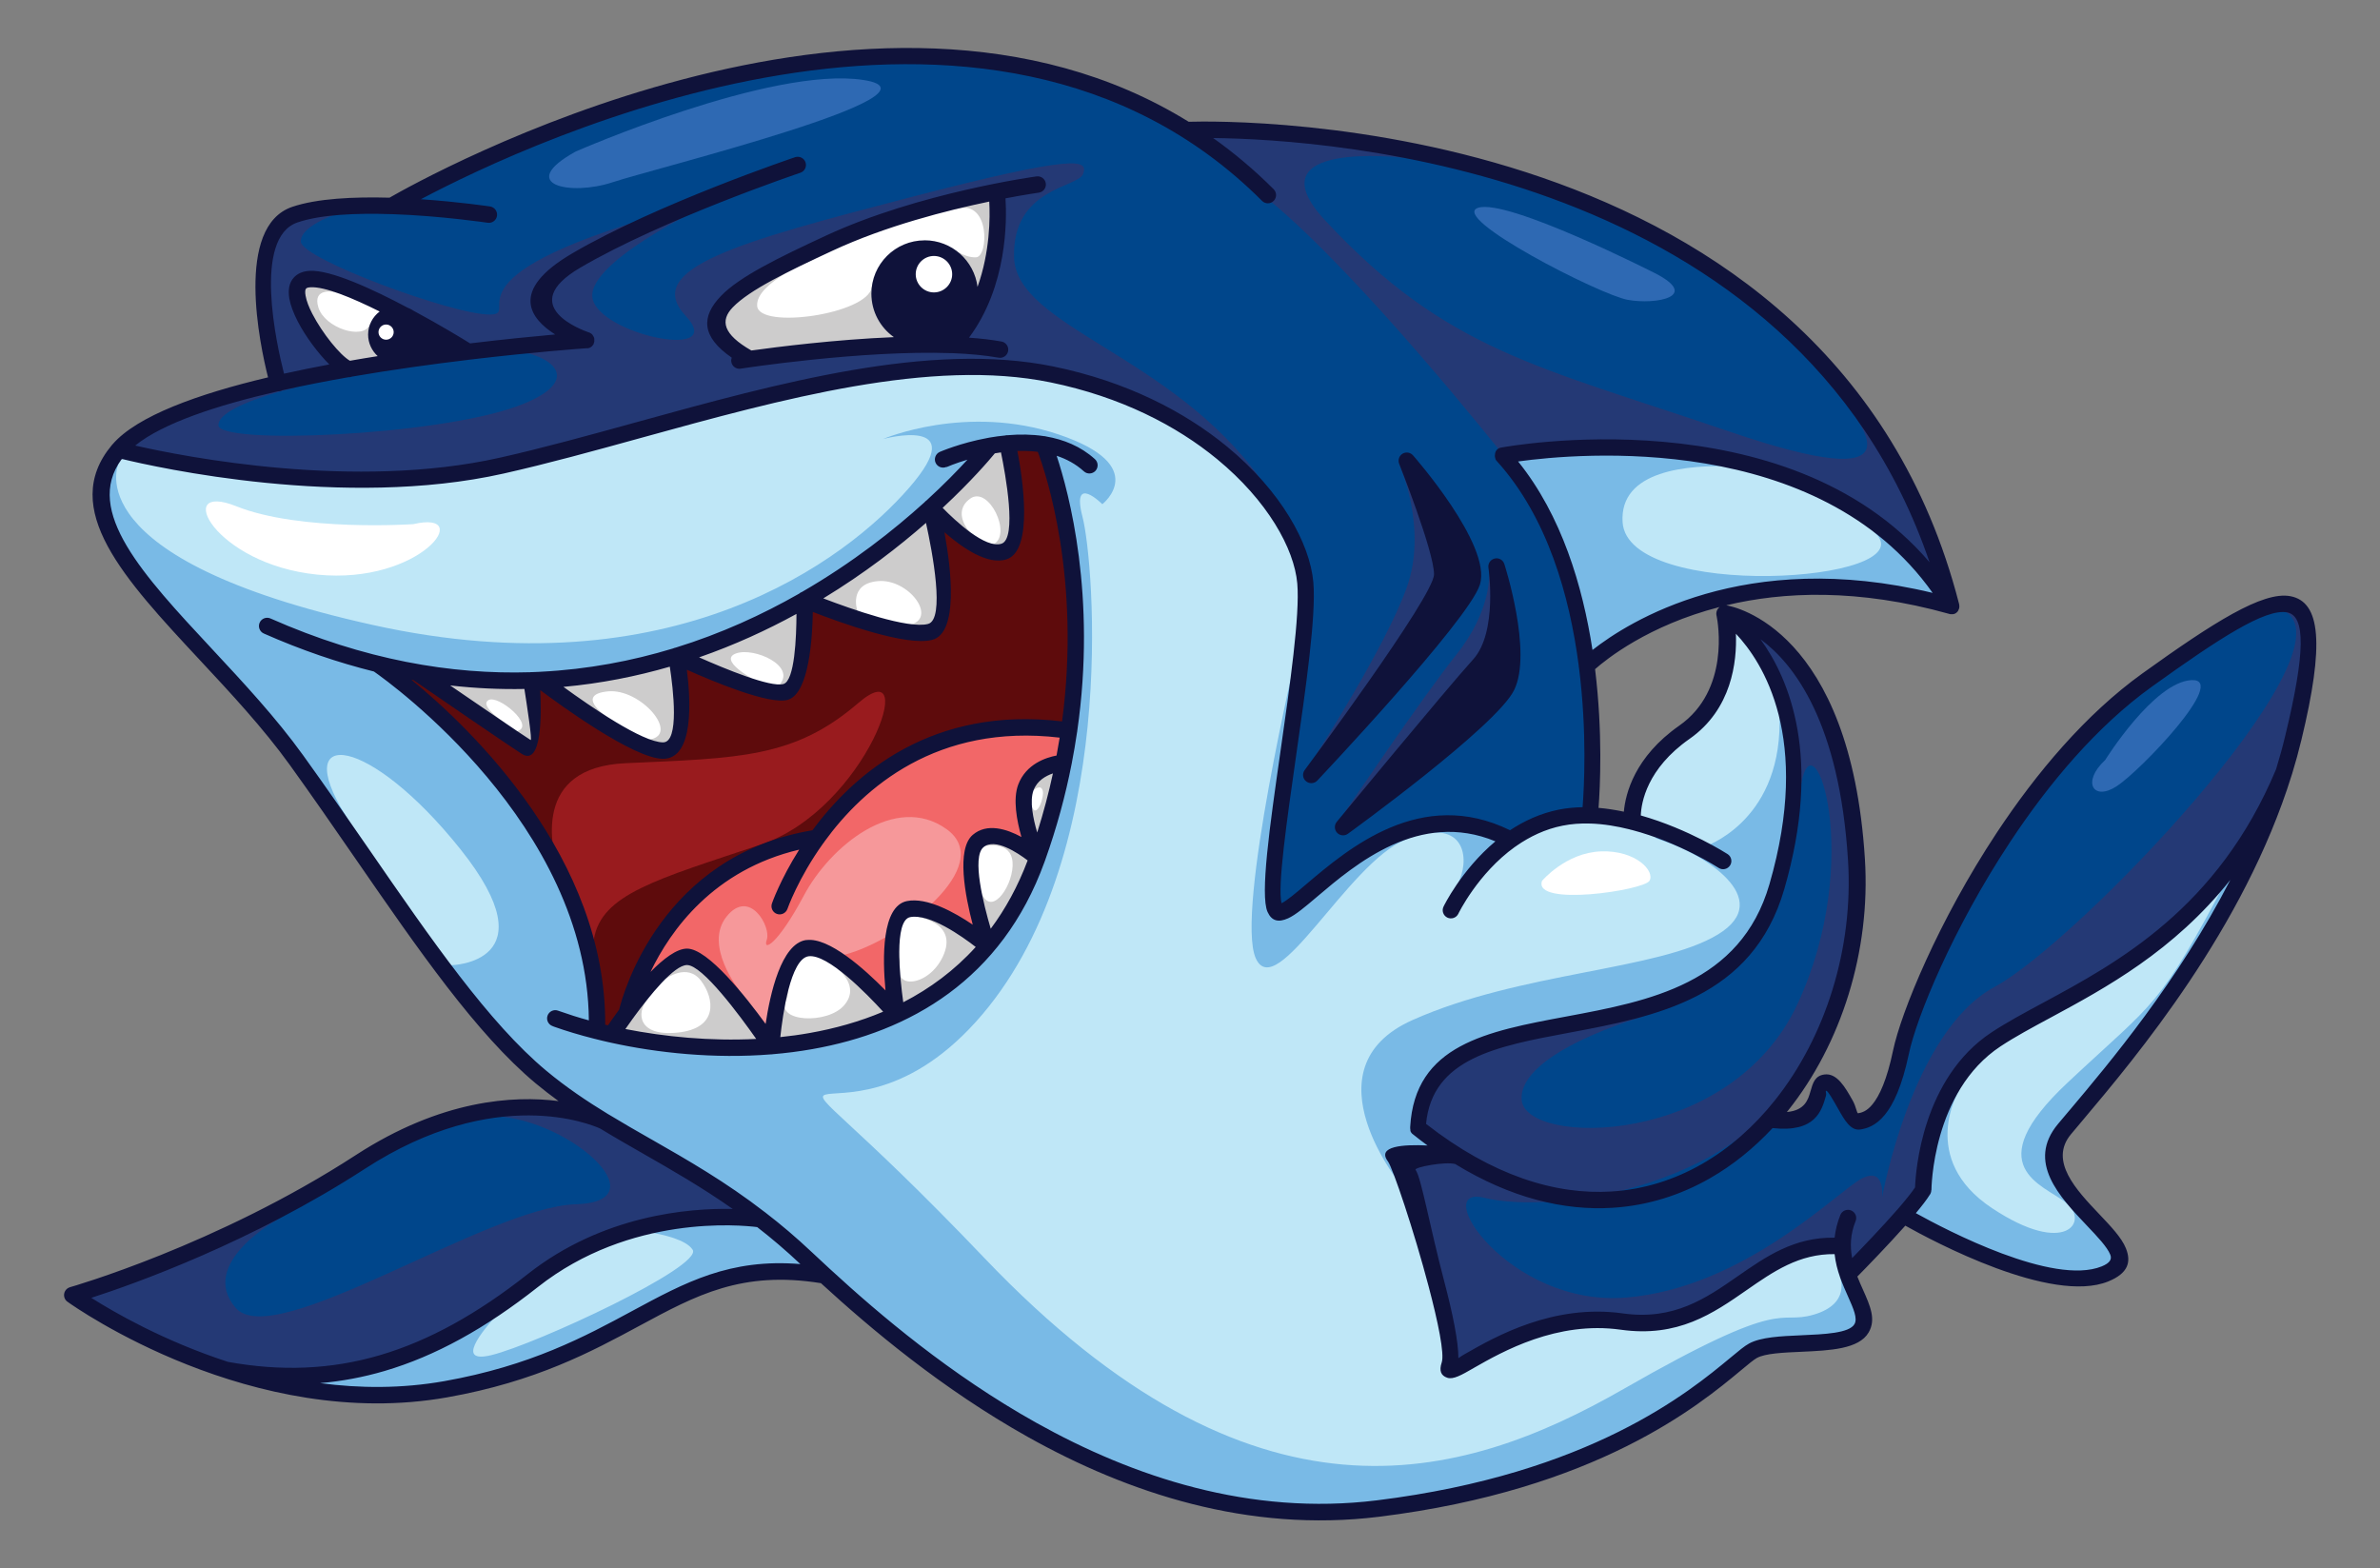 <?xml version="1.0" encoding="UTF-8"?> <svg xmlns="http://www.w3.org/2000/svg" id="Layer_1" viewBox="0 0 536.05 353.22"><rect x="0" y="0" width="536.05" height="353.22" fill="#808080" stroke="none"/><defs><style>.cls-1{fill:#2e69b3;}.cls-1,.cls-2,.cls-3,.cls-4,.cls-5,.cls-6,.cls-7,.cls-8,.cls-9,.cls-10,.cls-11,.cls-12{fill-rule:evenodd;}.cls-2{fill:#5e0b0c;}.cls-3{fill:#79bae6;}.cls-4{fill:#0f123a;}.cls-5{fill:#243975;}.cls-6{fill:#bfe7f7;}.cls-7{fill:#cdcccc;}.cls-8{fill:#991b1e;}.cls-9{fill:#f26768;}.cls-10{fill:#fff;}.cls-11{fill:#f6989a;}.cls-12{fill:#00468b;}</style></defs><path class="cls-12" d="m338.23,102.04l-.21.05-.14.06-.18.13-.07.08-.08.13-.08.18-.04.23v.13l.02.1.03.11.03.09.14.21.05.05c11.32,12.52,16.52,30.15,18.66,46.7,0,.09,0,.17.07.41,1.29,10.22,1.61,21.21.8,31.51l-.07.86-.86.02c-1.73.03-3.46.19-5.14.53-3.85.77-7.42,2.34-10.68,4.51l-.46.3-.49-.24c-17.4-8.53-31.8.94-44.84,12.01-1.56,1.33-3.98,3.55-5.79,4.43l-1.06.53-.28-1.16c-1.3-5.37,2.4-27.51,3.29-33.7.17-1.18.34-2.37.5-3.55.97-6.79,1.94-13.6,2.67-20.42.49-4.58,1.08-10.17.68-14.76-.98-11.36-10.64-22.97-19.08-29.91-11.11-9.14-24.68-14.97-38.7-17.85-28.82-5.92-65.22,4.74-93.36,12.51-10.26,2.83-20.55,5.7-30.93,8.04-25.53,5.74-57.12,3.04-82.52-2.74l-1.93-.43,1.53-1.24c7.75-6.26,22.93-10.2,32.56-12.41l.13-.03h.13c.11.01.2,0,.29-.03.07-.02.14-.05.2-.08l.12-.07.13-.03c4.95-1.11,9.92-2.07,14.91-2.95l.1-.02h.11c.13.02.26-.01.38-.07l.1-.04.11-.02c8.69-1.5,17.43-2.72,26.31-3.78.08,0,.16-.01.34-.05,8.72-1.04,17.53-1.95,26.29-2.57h.12s.14-.03.14-.03l.05-.03h.04s.04-.03.04-.03l.1-.05.12-.09.07-.07.05-.07.08-.12.03-.09.05-.15v-.13s.01-.15.01-.15l-.03-.14-.09-.23-.14-.16-.04-.05-.16-.11-.11-.05-.12-.04c-9.73-3.3-12.83-9.97-2.04-16.29,5-2.93,10.28-5.53,15.55-7.93,10.76-4.92,22.89-9.84,34.17-13.5.47-.16.73-.67.58-1.13-.16-.47-.66-.73-1.13-.58-15.96,5.25-35.58,13.11-50.07,21.6-7.99,4.69-13.31,10.6-3.78,16.62l2.39,1.51-2.81.25c-6.39.57-12.77,1.23-19.13,1.99l-.33.04-.29-.17c-4.14-2.56-8.39-5.01-12.76-7.37-.32-.21-.65-.4-1.09-.58-4.96-2.64-16.39-8.52-21.66-8.23-1.08.06-2.13.37-2.87,1.18-.98,1.08-1.03,2.6-.8,3.96.29,1.63,1.02,3.34,1.77,4.8,1.71,3.31,4.34,6.89,6.96,9.52l1.28,1.28-1.78.33c-3.4.65-6.79,1.32-10.16,2.07l-.91.2-.23-.89c-2.05-8-7.06-31.55,3.65-35.2,6.15-2.1,14.83-2.13,21.53-1.91h.12c7.26.24,14.42.98,21.63,1.95.49.07.95-.27,1.01-.76.08-.49-.27-.95-.75-1.02-5.15-.74-10.33-1.28-15.52-1.63l-3.35-.23,2.96-1.56c56.39-29.81,139.62-50.43,190.58.53.36.35.92.35,1.28,0,.35-.35.35-.92,0-1.28-4.18-4.17-8.68-8-13.5-11.42l-2.49-1.77,3.05.03c26.36.28,54.95,5.32,79.5,14.75,38.94,14.95,69.01,41.19,82.74,81.43l1.6,4.72-3.23-3.79c-14.9-17.43-37.16-24.83-59.37-26.79-11.21-.98-24.91-.78-36.2,1.28h0Zm-173.28,171.51c-16.23-.34-32.75,4.36-45.57,14.49-10.09,7.95-21.26,14.79-33.64,18.43-11.48,3.37-22.91,3.65-34.76,1.48-10.7-3.48-21.48-8.5-31-14.53l-1.71-1.09,1.94-.62c21.04-6.8,42.9-16.95,61.41-28.96,11.15-7.24,23.98-12.21,37.41-12.17,5.1.02,11.78.89,16.6,3.11,3.18,1.94,6.41,3.79,9.64,5.63,6.92,3.95,13.73,7.91,20.25,12.5l2.56,1.8-3.12-.07h0Zm153.87-14.38c-1.09-.16-2.28-.27-2.92-.09-.55.15-1.01.46-1.38.74.03.15.09.3.19.43,2.37,3.17,8.42,24.53,9.63,29.11,1.25,4.76,3.16,11.97,3.12,16.86l-.02,1.87,1.53-1.09c.48-.34.98-.66,1.49-.95l.07-.04c10.94-6.25,21.89-10.76,34.8-8.94,10.98,1.54,17.89-2.53,26.49-8.5,6.73-4.67,12.67-8.67,21.29-8.54h.87s.09-.86.09-.86c.17-1.66.6-3.26,1.21-4.8.19-.46.71-.68,1.17-.51.45.19.68.71.5,1.16-1.16,2.89-1.42,5.81-.84,8.87l.34,1.81,1.28-1.32c3.44-3.53,6.87-7.13,10.11-10.83l.14-.16c1.42-1.61,2.91-3.34,4.05-5.08l.15-.22v-.27c.48-12.65,5.93-26.97,16.82-34.16,3.68-2.43,7.66-4.53,11.53-6.62,24.71-13.33,41.61-26.1,52.89-53.06.79-2.57,1.49-5.08,2.1-7.61,1.04-4.29,7.56-27.58-.35-29.03-6.94-1.27-25.75,13-31.2,16.93-12.7,9.13-23.49,22.14-32.09,35.14-8.02,12.12-19.97,33.74-22.98,48.11-.88,4.2-2.43,9.91-5.21,13.31-1.35,1.65-2.79,2.63-4.9,2.96-1.79.29-3.37-2.99-4.08-4.23-.54-.96-2.24-4.67-3.6-4.48-1.33.18-.74,1.42-.86,1.85-1.7,5.97-4.7,7.24-10.99,6.55l-.48-.05-.33.35c-4.04,4.34-8.67,8.13-13.82,11.09-6.63,3.79-13.9,6.07-21.55,6.55-12.48.78-24.36-3.27-34.9-9.72l-.12-.07-.13-.03c-1.96-.52-3.91-1.04-5.87-1.55-1.2-.3-2.4-.61-3.6-.89.11,0,.23,0,.34,0h0Zm1.36-5.82l-.05.52.41.33c12.1,9.47,26.76,16.42,42.45,15.43,7.36-.46,14.37-2.66,20.75-6.32,6.46-3.7,12.06-8.76,16.69-14.57,12.06-15.13,17.89-35.5,16.69-54.73-1.07-16.9-5.44-39.72-20.12-50.49l-4.95-3.63,3.6,4.96c11.64,15.99,10.48,37.32,5.23,55.43-6.78,23.4-26.7,27.76-47.77,31.69-13.12,2.45-31.37,4.85-32.95,21.37Z"></path><path class="cls-5" d="m285.51,111.69c-3.09-3.87-6.6-7.31-9.9-10.03-11.11-9.14-24.68-14.97-38.7-17.85-28.82-5.92-65.22,4.74-93.36,12.51-10.26,2.83-20.55,5.7-30.93,8.04-25.53,5.74-57.12,3.04-82.52-2.74l-1.93-.43,1.53-1.24c7.75-6.26,22.93-10.2,32.56-12.41l.13-.03h.13c.11.01.2,0,.29-.03.07-.02.14-.05.2-.08l.12-.07.13-.03c.49-.11,1-.22,1.51-.34,1.19.17,1.86.29,1.86.29,0,0-17.44,4.03-17.44,8.5s48.65,2.45,67.08-4.18c14.6-5.24,9.42-10.94.62-12.44,5.01-.51,10.03-.95,15.03-1.32h.12s.14-.03.14-.03l.05-.03h.04s.04-.03.04-.03l.1-.05.12-.09.07-.07.05-.07.08-.12.03-.09.05-.15v-.13s.01-.15.01-.15l-.03-.14-.09-.23-.14-.16-.04-.05-.16-.11-.11-.05-.12-.04c-9.73-3.3-12.83-9.97-2.04-16.29,5-2.93,10.28-5.53,15.55-7.93,5.39-2.46,11.11-4.92,16.89-7.23-.01.01-28.45,12.99-29.13,21.66-.68,8.67,30.96,15.55,21.01,4.89-9.93-10.65,12.24-16.7,50.39-26.63,38.15-9.93,40.31-8.5,39.15-5.33-1.15,3.17-15.98,3.09-15.55,18.79.44,15.69,35.55,21.84,55.71,50.19.89,1.26,1.33,2.43,1.38,3.55h0ZM62.76,274.52s-18.33,9.95-9.69,20.03c8.64,10.08,56.72-22.74,76.59-23.32,19.86-.58-2.59-20.45-20.15-19.87,3.12-.52,6.29-.8,9.5-.79,5.1.02,11.78.89,16.6,3.11,3.18,1.94,6.41,3.79,9.64,5.63,6.92,3.95,13.73,7.91,20.25,12.5l2.56,1.8-3.12-.07c-16.23-.34-32.75,4.36-45.57,14.49-10.09,7.95-21.26,14.79-33.64,18.43-11.48,3.37-22.91,3.65-34.76,1.48-10.7-3.48-21.48-8.5-31-14.53l-1.71-1.09,1.94-.62c14.08-4.54,28.53-10.6,42.08-17.7.16.17.33.35.48.52h0Zm307.1-45.51s-27.72,7.95-27.14,18.6c.57,10.66,47.16,10.91,62.18-21.59,15.04-32.51,3.61-65.11.84-49.65-.21,1.16-.59,1.84-1.09,2.12.5-11.91-1.8-23.8-8.98-33.65l-3.6-4.96,4.95,3.63c14.68,10.77,19.05,33.59,20.12,50.49,1.2,19.22-4.63,39.6-16.69,54.73-11.55,12.35-28.24,18.58-42.54,20.94-13.77-.61-26.57-7.05-37.36-15.48l-.41-.33.05-.52c1.57-16.52,19.83-18.92,32.95-21.37,5.52-1.03,10.97-2.09,16.12-3.52.21.2.4.38.61.57h0Zm-19.5,41.56c-11.5-2.19-17.38-7.75-28.28-10.54-6.7-1.7-8.51-2.49-6.26,4.43,2.34,7.18,6.98,19.04,8.52,24.88,1.25,4.76,3.16,11.97,3.12,16.86l-.02,1.87c2.12-1.52,3.62-2.41,5.92-3.66,10.01-5.41,20.18-9.02,31.96-7.36,10.98,1.54,17.89-2.53,26.49-8.5,6.73-4.67,12.67-8.67,21.29-8.54h.87s.09-.86.09-.86c.17-1.66.6-3.26,1.21-4.8.19-.46.71-.68,1.17-.51.45.19.68.71.5,1.16-1.16,2.89-1.42,5.81-.84,8.87l.34,1.81,1.28-1.32c3.44-3.53,6.87-7.13,10.11-10.83l.14-.16c1.42-1.61,2.91-3.34,4.05-5.08l.15-.22v-.27c.48-12.65,5.93-26.97,16.82-34.16,3.68-2.43,7.66-4.53,11.53-6.62,24.71-13.33,41.61-26.1,52.89-53.06.79-2.57,1.49-5.08,2.1-7.61,1.04-4.29,7.56-27.58-.35-29.03-.31-.05-.64-.08-.99-.08.26.25.55.49.88.72,14.28,9.83-47.12,74.24-65.82,84.32-18.72,10.07-25.34,47.5-25.34,47.5,0,0,.86-7.2-4.61-4.32-5.46,2.88-26.45,24.58-52.97,26.77-26.52,2.21-44.63-25.63-31.96-22.45,3.76.94,9.41,1.29,15.99.79h0Zm-35.23-166.1s6.57,14.44,1.67,27.98c-4.9,13.53-20.45,37.6-20.45,37.6,0,0,28.95-31.7,30.24-37.6,1.3-5.9-2.02-16.84-11.46-27.98h0Zm20.27,24.82s.55,8.2-7.37,18.13c-7.91,9.93-25.14,35.5-25.14,35.5,0,0,29.18-20.82,33.07-27.87,3.89-7.05,1.58-21.3-.55-25.76h0Zm-63.13-95.14c1.98,2.1,5.15,4.65,9.45,7.73-3.04-2.81-6.2-5.38-9.45-7.73h0Zm13.57,10.91c20.74,17.04,52.39,56.98,52.39,56.98,11.29-2.06,24.99-2.26,36.2-1.28,22.21,1.95,44.47,9.35,59.37,26.79l3.23,3.79-1.6-4.72c-5.72-16.78-14.28-31.11-25.14-43.21.1.79.48,1.62,1.23,2.47,9.72,11.06,21.14,26.04-22.02,11.31-43.16-14.74-63.63-18.14-90.99-47.5-16.93-18.18,17.4-14.18,17.4-14.18,0,0,.45-.17,1.15-.45-14.62-2.9-29.58-4.44-43.88-4.6l-3.05-.03,2.49,1.77c4.81,3.42,9.32,7.25,13.5,11.42.35.35.35.92,0,1.28-.09.09-.18.15-.28.19h0Zm-136.85,3.15c-50.58,14.59-31.16,22.5-38.62,22.63-8.06.15-42.46-12.52-42.61-16.41-.15-3.88,9.52-6.75,9.55-6.76-3.81.24-7.56.77-10.67,1.83-10.61,3.62-5.79,26.75-3.71,34.96,1.33.17,2.76.25,4.28.27,2.36-.5,4.71-.96,7.08-1.41l1.78-.33-1.28-1.28c-2.62-2.63-5.26-6.21-6.96-9.52-.75-1.46-1.49-3.17-1.77-4.8-.23-1.36-.18-2.88.8-3.96.74-.82,1.79-1.12,2.87-1.18,5.27-.29,16.7,5.59,21.66,8.23.44.18.77.37,1.09.58,4.37,2.36,8.63,4.81,12.76,7.37l.29.17.33-.04c6.36-.76,12.74-1.43,19.13-1.99l2.81-.25-2.39-1.51c-9.52-6.02-4.21-11.93,3.78-16.62,5.94-3.48,12.75-6.86,19.8-9.99Z"></path><path class="cls-10" d="m85.16,81.44c-2.09.34-4.18.69-6.25,1.04l-.34.06-.3-.17c-3.12-1.79-7.17-7.71-8.86-10.98-.67-1.32-1.34-2.84-1.59-4.3-.14-.77-.22-1.81.35-2.44.41-.45,1.07-.57,1.64-.6,4.24-.24,12.27,3.66,16.06,5.55l1.38.69-1.23.92c-1.39,1.06-2.21,2.69-2.21,4.44,0,1.59.66,3.08,1.84,4.13l1.47,1.34-1.96.31h0Zm139.94-37.77s-28.22,4.46-48.23,15.26c-20.01,10.8-15.61,14.25-14.25,16.99,1.37,2.74,4.6,4.11,11.37,3.89,6.77-.21,40.81-2.73,40.81-2.73,0,0,12.39-10.66,10.3-33.4Z"></path><path class="cls-7" d="m85.16,81.44c-2.09.34-4.18.69-6.25,1.04l-.34.06-.3-.17c-3.12-1.79-7.17-7.71-8.86-10.98-.67-1.32-1.34-2.84-1.59-4.3-.14-.77-.22-1.81.35-2.44.41-.45,1.07-.57,1.64-.6,1.21-.07,2.7.19,4.34.65.85.55,1.22,1.06,1.22,1.06,0,0-5.09-1.11-3.66,3.49,1.45,4.6,9.9,7.35,11.56,3.98.2-.39.68-.56,1.41-.56-.56.88-.87,1.91-.87,2.98,0,1.59.66,3.08,1.84,4.13l1.47,1.34-1.96.31h0Zm98.25-23.07s-13.3,5.23-12.87,10.55c.43,5.33,24.84,1.86,25.81-4.21.97-6.08,17.97-8.95,17.97-8.95,0,0,2.72,2.33,5.53,2.19,2.8-.15,3.17-12.88-4.11-10.96-1,.26-1.45-.21-1.44-1.15,6.47-1.49,10.8-2.17,10.8-2.17,2.09,22.75-10.3,33.4-10.3,33.4,0,0-34.04,2.52-40.81,2.73-6.77.22-10-1.15-11.37-3.89-1.37-2.74-5.76-6.19,14.25-16.99.61-.33,1.23-.65,1.85-.96,1.53.06,3.09.2,4.69.41Z"></path><path class="cls-6" d="m313.49,259.84c-.56.33-.72.8-.21,1.48,2.35,3.13,8.14,23.99,9.33,28.48.84,3.17,3.92,14.7,2.93,17.66-.34,1-.49,1.87.65,2.24,1.14.38,4.2-1.55,5.14-2.09l.14-.09c10.5-5.99,21.2-10.44,33.61-8.68,11.61,1.64,18.66-2.48,27.77-8.8,6.36-4.43,12.19-8.34,20.3-8.22h.84s.1.85.1.85c.18,1.69.6,3.33,1.18,4.96h0c.51,1.45,1.13,2.84,1.75,4.25.82,1.85,2.56,5.19,1.42,7.15-1.66,2.88-9.89,2.86-12.85,2.98-3.13.14-8.5.24-11.26,1.74-1.33.72-2.9,2.14-4.08,3.13-23.66,19.67-49.57,28.55-80.07,32.31-27.14,3.35-53.75-4.41-77.31-17.59-17.02-9.51-32.14-21.56-46.53-34.64l-.08-.08c-1.4-1.29-2.78-2.58-4.17-3.88-3.27-3.08-6.69-6-10.24-8.76l-.16-.12c-8.13-6.27-16.65-11.29-25.54-16.37-3.22-1.83-6.42-3.67-9.57-5.57l-.15-.09c-4.93-2.96-9.65-6.19-14.06-9.87-15.01-12.51-28.98-33.95-40.11-50.07-4.9-7.1-9.81-14.19-14.84-21.18-6.11-8.48-13.33-16.21-20.44-23.84-7.77-8.33-24.95-25.05-23.16-37.46.34-2.37,1.29-4.52,2.7-6.45l.39-.51.61.15c25.93,6.28,59.4,9.12,85.48,3.25,10.42-2.34,20.74-5.22,31.03-8.06,27.78-7.67,64.09-18.32,92.52-12.48,13.75,2.82,27.05,8.52,37.93,17.48,8.1,6.66,17.47,17.77,18.42,28.68.39,4.57-.22,10.16-.71,14.73-.72,6.74-1.69,13.49-2.65,20.2-.15,1.13-.32,2.26-.48,3.39-.77,5.45-4.87,31.05-2.93,35.35.74,1.65,1.81,1.63,3.36.95,1.99-.89,4.67-3.33,6.36-4.77,11.73-9.96,25.06-19.23,41.09-12.58l1.45.61-1.21,1.01c-4.2,3.52-9.03,9.33-11.43,14.37-.22.44-.04.98.4,1.2.45.23.98.05,1.2-.39,2.8-5.69,7.98-11.8,13.19-15.51.05-.03.1-.07.24-.18,3.25-2.27,6.85-3.92,10.75-4.7,2.08-.42,4.22-.56,6.38-.5h.15c3.03.11,6.06.61,9.11,1.38.08.03.15.05.35.09,6.74,1.76,13.9,4.98,19.86,8.68.41.27.97.15,1.24-.27.27-.42.14-.97-.28-1.24-5.43-3.54-13.12-6.84-19.28-8.58l-.72-.21.03-.75c.26-7.48,5.5-13.89,11.38-18.01,7.59-5.31,10.39-13.94,10.04-22.87l-.1-2.54,1.75,1.85c14.31,15.17,13.18,38.71,7.78,57.35-6.5,22.4-26.36,26.69-46.39,30.43-14.99,2.8-33.43,5.16-34.48,24v.21s.01,0,.01,0v.06s.04.1.04.1v.05s.12.17.12.17l.09.11.15.11c1.07.86,2.15,1.7,3.27,2.51l2.57,1.87-2.88-.13c-.32-.15-.94-.34-2.02-.63-3.75-1-5.95.38-6.17,1.2h0Zm28.24-156.53l-1.67.23,1.06,1.31c9.49,11.79,14.28,27.26,16.54,42l.24,1.61,1.29-1.01c21.08-16.58,50.51-18.77,75.81-12.68l2.47.59-1.47-2.07c-20.51-28.96-61.5-34.53-94.27-29.99h0Zm-161.6,182.66l2.73.22-2-1.87c-3.13-2.95-6.41-5.75-9.8-8.4l-.2-.16-.27-.03c-17.05-2.17-36.66,3.09-50.12,13.7-10.26,8.1-21.62,15.05-34.24,18.75-4.67,1.37-9.44,2.28-14.28,2.69l-.85.07-.04,1.72.84.11c9.41,1.23,18.95,1.19,28.29-.47,16.35-2.9,28.13-8.08,42.51-15.86,12.8-6.92,22.25-11.73,37.42-10.48h0Zm250.59-13.04c1.04-1.24,2.17-2.61,3.05-4.03l.03-.03c.11-.16.17-.34.17-.53,0-12,5.78-26.43,16.02-33.18,3.63-2.4,7.55-4.47,11.39-6.54,15.7-8.48,28.81-16.48,40.14-30.74l.54-.69,1.45.94-.39.77c-9.85,19.16-22.48,35.63-36.31,52.05l-.08.09-2.54,3.02c-6.78,8.1.88,15.72,6.49,21.63,1.67,1.76,4.55,4.62,5.46,6.84.8,1.99-.79,3.2-2.46,3.88-10.76,4.35-33.1-6.71-42.68-12.04l-1.01-.56.74-.89Z"></path><path class="cls-3" d="m195.79,295.28l-.46-.39-.22-.2-.48-.41-.22-.19-.4-.35-.15-.13-.08-.07-.52-.44-.22-.19-.51-.45-.14-.13-.47-.41-.14-.13h0s-.15-.13-.15-.13l-.45-.39-.09-.08-.06-.05c-.2-.17-.39-.35-.58-.52l-.04-.03-.04-.02-.52-.46-.13-.12h-.02s-.58-.54-.58-.54l-.08-.07-.07-.07-.59-.53h-.03c-.22-.22-.45-.42-.68-.63l-.03-.03-.58-.53-.05-.05-.09-.08-.58-.53-.08-.08c-1.4-1.29-2.78-2.58-4.17-3.88-11.11-10.46-22.54-17.6-35.94-25.25-3.22-1.83-6.42-3.67-9.57-5.57l-.15-.09c-4.93-2.96-9.65-6.19-14.06-9.87-7.68-6.4-15.07-15.13-21.96-24.28l1.25-.52s22.52-.45,2.08-26.08c-20.44-25.62-38.44-27.94-26-7.82,1.06,1.73,1.76,3.47,2.16,5.19-4.12-5.94-8.25-11.88-12.48-17.75-6.11-8.48-13.33-16.21-20.44-23.84-7.77-8.33-24.95-25.05-23.16-37.46.16-1.11.45-2.17.87-3.17.65-.69,1.31-1.38,2.02-2.06,0,0-10.23,21.42,57.31,36.37,67.55,14.96,106.54-14.54,120.78-30.95,14.26-16.41-5.9-10.94-5.9-10.94,0,0,18.72-8.06,39.59-1.01,20.87,7.06,9.79,15.69,9.79,15.69,0,0-7.05-7.06-4.46,2.87,2.59,9.94,8.5,77.74-24.04,113.73-32.54,35.99-58.45-10.08,2.02,53.26,60.46,63.35,106.81,50.68,143.96,29.37,37.14-21.3,34.3-14.24,42.75-16.7,8.46-2.47,5.91-8.51,5.91-8.51,0,0,.18-.39.49-1.08.55,1.83,1.34,3.6,2.11,5.33.82,1.85,2.56,5.19,1.42,7.15-1.66,2.88-9.89,2.86-12.85,2.98-3.13.14-8.5.24-11.26,1.74-1.33.72-2.9,2.14-4.08,3.13-23.66,19.67-49.57,28.55-80.07,32.31-27.14,3.35-53.75-4.41-77.31-17.59-13.35-7.45-25.51-16.47-37.08-26.31h0Zm-7.43-6.49c-.22-.21-.45-.41-.68-.61l.68.61h0Zm-42.77-11.37c3.88.6,8.96,1.81,10.41,4.04,2.45,3.74-35.27,21.31-45.34,23.75-7.91,1.92-2.75-4.83,2.38-10.27-8.24,5.68-17.15,10.42-26.8,13.24-4.67,1.37-9.44,2.28-14.28,2.69l-.85.07-.04,1.72.84.11c9.41,1.23,18.95,1.19,28.29-.47,16.35-2.9,28.13-8.08,42.51-15.86,12.8-6.92,22.25-11.73,37.42-10.48l2.73.22-2-1.87c-3.13-2.95-6.41-5.75-9.8-8.4l-.2-.16-.27-.03c-8.07-1.02-16.71-.38-25.01,1.7h0Zm146.59-130.97s-13.96,59-9.35,69.36c4.61,10.37,20.74-21.41,33.71-26.69,12.97-5.27,14.49,3.55,12.25,8.92-.51,1.24-.36,1.64.28,1.42,2.42-3.36,5.39-6.59,8.11-8.86l1.21-1.01-1.45-.61c-16.03-6.65-29.36,2.62-41.09,12.58-1.69,1.44-4.37,3.88-6.36,4.77-1.54.69-2.61.71-3.36-.95-1.94-4.29,2.16-29.9,2.93-35.35.17-1.13.33-2.26.48-3.39.96-6.72,1.92-13.46,2.65-20.2h0Zm21.31,113.39c.22-.82,2.42-2.19,6.17-1.2,1.07.29,1.69.49,2.02.63l2.88.13-2.57-1.87c-1.11-.81-2.2-1.65-3.27-2.51l-.15-.11-.09-.11-.11-.17v-.05s-.03-.1-.03-.1v-.06s-.01,0-.01,0v-.08s-.01-.13-.01-.13c1.05-18.83,19.49-21.19,34.48-24,20.04-3.74,39.89-8.03,46.39-30.43,3.73-12.85,5.42-28.05,1.42-41.22.14,1.33.22,2.74.21,4.22-.05,22.7-17.17,28.02-17.17,28.02h0c1.67.87,3.25,1.79,4.68,2.72.42.27.55.82.28,1.24-.27.42-.83.54-1.24.27-3.66-2.28-7.77-4.36-11.95-6.05-2.68-.52-4.11-.67-.42.54,8.13,2.68,25.26,12.83,11.92,20.95-13.34,8.12-44.34,8.35-68.82,19.29-24.46,10.93-2.22,37.56-2.21,37.57-1.02-2.89-1.94-5.15-2.61-6.03-.51-.68-.35-1.16.21-1.48h0Zm76.18-118.9c.17.06.33.12.5.18l-.52-.54.02.36h0Zm1.09-35.87c-16.15-3.79-33.51-3.91-49.03-1.76l-1.67.23,1.06,1.31c9.49,11.79,14.28,27.26,16.54,42l.24,1.61,1.29-1.01c21.08-16.58,50.51-18.77,75.81-12.68l2.47.59-1.47-2.07c-4.21-5.95-9.29-10.91-14.98-15,.3.57.77,1.18,1.44,1.85,10.96,11.08-55.84,15.33-57-2.52-.75-11.68,14.59-13.03,25.3-12.56h0Zm49.26,141.06c.72-.28,1.16-.43,1.16-.43,0,0-9.22,15.32,7.48,26.4,16.7,11.09,21.94,2.93,16.72-1.2-5.21-4.13-20.01-8,.26-27.02,20.28-19.02,20.2-16.2,36.41-46.69l1.45.94-.39.77c-9.85,19.16-22.48,35.63-36.31,52.05l-.08.09-2.54,3.02c-6.78,8.1.88,15.72,6.49,21.63,1.67,1.76,4.55,4.62,5.46,6.84.8,1.99-.79,3.2-2.46,3.88-10.76,4.35-33.1-6.71-42.68-12.04l-1.01-.56.74-.89c1.04-1.24,2.17-2.61,3.05-4.03l.03-.03c.11-.16.17-.34.17-.53,0-7.26,2.11-15.41,6.05-22.2Z"></path><path class="cls-8" d="m86.79,150.88s28.57,22.46,37.07,40.96c8.5,18.5,10.65,40.45,10.65,40.45,0,0,26.49,7.92,56.01.72,29.51-7.2,51.97-37,51.4-87.1-.58-50.1-9.29-49.09-18-45.85-8.71,3.23-48.88,66.5-137.12,50.81Z"></path><path class="cls-2" d="m87.52,151.48c4.53,3.66,28.65,23.63,36.33,40.36.8,1.75,1.54,3.53,2.24,5.31-2.15-6.49-6.15-24.31,14.79-25.26,25.62-1.15,38.01-1.15,52.4-13.53,14.39-12.38,1.74,23.94-21.88,31.84-23.61,7.9-35.92,11.17-37.64,21.33-.15.88-.85,2.65-1.91,5.08,2,9.05,2.65,15.69,2.65,15.69,0,0,26.49,7.92,56.01.72,29.51-7.2,51.97-37,51.4-87.1-.58-50.1-9.29-49.09-18-45.85-8.69,3.23-48.68,66.18-136.45,50.92.02.16.05.32.06.48h0Zm39.45,48h0s0,0,0,0Z"></path><path class="cls-11" d="m140.81,233.76c9.57,1.88,28.88,4.33,49.71-.75,25.68-6.27,46.01-29.65,50.48-68.62-37.16-5.55-58.51,24.67-58.51,24.67,0,0-12.53-1.44-26.91,13.97-9.26,9.91-13.16,22.8-14.76,30.73Z"></path><path class="cls-9" d="m140.81,233.76c1.26.25,2.7.51,4.29.76,5.26-3.06,12.05-6.98,21.34-11.61,0,0-7.98-9.99-2.8-16.47,5.18-6.48,10.07,2.3,9.07,5.18-1.01,2.88,2.45,1.15,8.35-9.93,5.9-11.09,20.58-23.18,32.1-14.97,11.52,8.2-10.52,25.1-22.93,28.3-8,2.06-4.48,11.47,3.91,16.98,23.95-7.51,42.61-30.49,46.87-67.61-37.16-5.55-58.51,24.67-58.51,24.67,0,0-12.53-1.44-26.91,13.97-9.26,9.91-13.16,22.8-14.76,30.73Z"></path><path class="cls-10" d="m137.16,232.98c7.42,1.75,29.39,5.87,53.35.03,23.78-5.8,42.97-26.28,49.24-60.23-3,.36-6.37,1.32-8.14,3.72-3.6,4.9.86,14.11.86,14.11,0,0-7.77-2.66-11.8-1.08-4.03,1.58-.29,21.73-.29,21.73,0,0-10.21-7.05-15.99-6.19-5.75.87-3.09,20.8-3.09,20.8,0,0-15.19-12.67-19.51-12.31-4.32.36-8.78,18.93-8.78,18.93,0,0-14.68-17.21-19.76-16.45-3.48.52-11.43,10.62-16.1,16.92h0Zm90.48-134.03c-1.23.23-2.48.65-3.73,1.12-8.37,3.1-45.73,61.54-126.79,52.31,4.65,4.5,21.02,16.59,22.64,15.31,1.88-1.48,1.13-14.46,1.13-14.46,0,0,24.5,19.47,29.39,16.16,4.89-3.31,4.03-20.44,4.03-20.44,0,0,16.7,10.94,22.75,6.76,6.05-4.17,4.6-19.72,4.6-19.72,0,0,24.18,8.32,28.51,5.61,4.32-2.7,1.15-24.76,1.15-24.76,0,0,12.24,10.22,15.98,6.62,2.55-2.45,1.37-16.03.35-24.51Z"></path><path class="cls-7" d="m137.16,232.98c7.42,1.75,29.39,5.87,53.35.03,23.78-5.8,42.97-26.28,49.24-60.23-3,.36-6.37,1.32-8.14,3.72-.03.05-.06.09-.09.13.67.82,1.27,1.36,1.27,1.36,0,0,1.53-1.46,2.03-.02.51,1.44-1.28,6.35-2.37,3.89-.28-.63-1.12-.36-2.22.4.24,4.2,2.24,8.35,2.24,8.35,0,0-5.18-1.78-9.29-1.56-.8.9-1.31,1.5-1.31,1.5,0,0,5.75-1.28,6.18,3.54.44,4.82-4.45,12.42-6.85,7.36-.45-.95-1.26-1.36-2.25-1.41.39,5.56,1.43,11.23,1.43,11.23,0,0-6.82-4.7-12.45-5.95-.93.69-1.51,1.16-1.51,1.16,0,0,9.03,1.1,6.23,8.28-2.8,7.17-11.43,8.54-10.03,2.47.38-1.64-.46-2.32-1.9-2.43-.16,5.42.59,11.09.59,11.09,0,0-5.64-4.7-11.03-8.3-.96.4-1.57.69-1.57.69,0,0,5.15,3.83,1.4,8.15-3.73,4.32-15.4,3.77-13.09-1.07.65-1.36.57-3.18-.11-5.09-2.25,5.45-3.89,12.26-3.89,12.26,0,0-14.68-17.21-19.76-16.45-1.03.15-2.46,1.16-4.09,2.65.2.54.46,1.11.8,1.71,0,0,4.8-3.65,7.9.42,3.1,4.07,3.93,10.76-5.22,11.7-9.14.94-9.24-4.57-6.91-7.35.93-1.1-.4-.93-2.32-.23-2.27,2.74-4.5,5.65-6.26,8.03Z"></path><path class="cls-7" d="m113.81,162.85s-5.96-3.83-3.8-5.16c2.16-1.33,10.66,5.79,6.49,6.98-.77.22-1.31.59-1.63,1.04,2.51,1.52,4.4,2.38,4.9,1.99,1.88-1.48,1.13-14.46,1.13-14.46,0,0,7.1,5.63,14.41,10.32.77-1.39.96-2.44.96-2.44,0,0-6.67-4.68.67-5.41,7.35-.71,16.21,9.65,9.43,10.84-1.26.22-2.14.89-2.65,1.76,2.94,1.33,5.35,1.91,6.57,1.09,4.89-3.31,4.03-20.44,4.03-20.44,0,0,7.68,5.03,14.52,6.97.4-1.93.47-3.15.47-3.15,0,0-7.54-4.18-3.51-5.62,4.04-1.44,13.54,2.8,9.79,7.02-.69.78-.88,1.6-.69,2.39.81-.14,1.55-.4,2.17-.84,6.05-4.17,4.6-19.72,4.6-19.72,0,0,5.07,1.74,10.98,3.37.29-1.15.45-1.85.45-1.85,0,0-2.1-6.07,4.67-6.65,6.76-.57,13.24,7.96,7.55,9.74-.81.25-1.32.69-1.58,1.24,2.95.42,5.34.44,6.45-.24,4.32-2.7,1.15-24.76,1.15-24.76,0,0,3.75,3.13,7.73,5.31-.39-1.53-.74-2.44-.74-2.44,0,0-4-4.39.18-7.42,4.17-3.02,9.48,8.03,5.3,10.24-.43.23-.57.73-.5,1.43,1.65.43,3.1.38,4.02-.5,2.55-2.45,1.37-16.03.35-24.51-1.23.23-2.48.65-3.73,1.12-8.37,3.1-45.73,61.54-126.79,52.31,2.54,2.46,8.59,7.19,13.82,10.77,1.05-.03,2.02-.13,2.87-.31Z"></path><path class="cls-4" d="m434.99,268.02c0,.4-.13.77-.34,1.08l-.03.03c-.66,1.07-1.77,2.5-3.11,4.1,6.96,3.87,30.93,16.4,41.86,11.99,1.92-.78,2.33-1.66,1.93-2.64-.71-1.75-2.88-4.04-5.26-6.54-6.18-6.51-13.64-14.35-6.52-22.89h0s0,0,0,0l2.55-3.03.1-.11c8.88-10.54,24.46-29.06,36.17-51.84-12.75,16.05-28.12,24.35-40.42,30.99-4.24,2.28-8.11,4.37-11.32,6.49h0c-15.47,10.21-15.58,32.33-15.58,32.39h0ZM91.89,69.34c-8.09-4.3-17.45-8.6-22.16-8.34-1.58.09-2.74.63-3.54,1.5-1.09,1.19-1.35,2.86-1.02,4.76h0c.27,1.53.95,3.28,1.86,5.07,1.79,3.48,4.62,7.23,7.14,9.75-3.43.64-6.85,1.34-10.2,2.08-1.67-6.54-7.07-30.62,3.03-34.06,5.25-1.8,13.3-2.12,21.01-1.87.08,0,.16.01.25,0h.04c11.14.38,21.49,1.94,21.54,1.94,1.02.15,1.96-.56,2.1-1.57.14-1.01-.56-1.95-1.57-2.1-.04,0-6.9-1.04-15.58-1.63,25.04-13.24,127.62-61.47,189.46.37.72.73,1.9.73,2.62,0,.72-.72.72-1.9,0-2.62-4.37-4.37-8.91-8.18-13.63-11.53,26.18.29,131.18,7.02,161.35,95.53-32.23-37.72-95.62-25.98-96.51-25.81h-.04s-.04.02-.04.02h-.04s-.09.03-.09.03h-.03s-.01.01-.01.01h-.04s-.03.02-.03.02h-.01s-.03.02-.03.02h0s-.04.01-.04.01h0s-.03.02-.03.02h-.02s-.07.04-.07.04h0s-.08.05-.08.05h-.03s0,.02,0,.02l-.19.14h-.02s-.02.03-.02.03l-.02.02h-.01s-.01.03-.01.03l-.03.02h0s-.02.03-.02.03h0s-.02.03-.02.03h-.01s-.02.03-.02.03h0s-.02.03-.02.03h0s-.02.04-.02.04h0l-.03.03h0s-.03.04-.03.04l-.02.03h0s-.05.07-.05.07h0s-.02.04-.02.04h0s-.02.04-.02.04h0s-.01.04-.01.04h0s0,.04,0,.04h0s-.02.04-.02.04h0s-.02.04-.02.04h0s-.01.04-.01.04h0s-.02.04-.02.04h0s0,.05,0,.05h0s-.02.04-.02.04h0s-.02.1-.02.1v.03s0,.01,0,.01l-.02.03h0s0,.04,0,.04h0s0,.04,0,.04h0c-.02.09-.02.19-.03.28v.18s0,0,0,0v.03s0,.02,0,.02v.03h0s.02.09.02.09v.05s.02.05.02.05v.04s.04.09.04.09v.03s0,0,0,0l.02.08h0s.01.04.01.04h0s.01.04.01.04h0s0,.04,0,.04h0s.03.08.03.08h0s.05.09.05.09v.03s.02,0,.02,0c.05.07.09.13.14.19v.02s.03.01.03.01l.02.02.02.02h.01s.03.05.03.05h0c11.42,12.63,16.38,30.45,18.41,46.02,0,.19.02.38.07.57,1.83,14.5,1.14,26.95.8,31.32-1.8.03-3.58.2-5.32.54-4.16.83-7.84,2.55-11.02,4.65-20-9.81-36.36,4.07-45.88,12.14-2.41,2.05-4.35,3.69-5.59,4.3-.92-3.81,1.14-18.21,3.3-33.34,2.21-15.36,4.51-31.46,3.87-38.94-.77-8.78-7.29-20.57-19.43-30.56-9.54-7.85-22.61-14.66-39.12-18.05-27.76-5.69-61.87,3.71-93.8,12.52-10.67,2.94-21.1,5.83-30.91,8.03-32.65,7.34-70.89-.19-82.1-2.74,6.25-5.05,18.39-9.07,32.17-12.22.2,0,.4-.01.6-.07.15-.04.27-.1.4-.16,4.83-1.08,9.84-2.06,14.86-2.94.28.01.56-.03.81-.14,9.08-1.57,18.14-2.81,26.14-3.77.15,0,.31-.02.46-.06,14.46-1.72,25.33-2.5,26.24-2.56h.06s.01,0,.01,0h.09s0,0,0,0h.04s0,0,0,0h.03s.01,0,.01,0h.03s.01,0,.01,0h.03s.02-.01.02-.01h.03s.02-.01.02-.01h.05s.03-.02.03-.02h.04s.02-.01.02-.01h.02s.02-.01.02-.01h.02s.03-.02.03-.02h.01s.03-.02.03-.02h.01s.03-.01.03-.01h.01s.03-.02.03-.02l.02-.02h.02s.02-.01.02-.01h.02s.01-.02.01-.02l.03-.02h.01s.03-.02.03-.02h.01s.02-.03.02-.03h.02s.03-.02.03-.02h.02s.02-.03.02-.03h.01s.02-.03.02-.03h.02s.02-.03.02-.03h.01s.02-.03.02-.03h.02s.02-.03.02-.03h.01s.02-.02.02-.02h.02s.02-.03.02-.03h0s.02-.03.02-.03h0s.02-.03.02-.03l.1-.11.02-.02.07-.1h0s.12-.19.12-.19h0s0-.04,0-.04h0s.03-.09.03-.09h0s.01-.05.01-.05h0s.02-.05.02-.05h0v-.04s.01,0,.01,0l.02-.04.02-.05h0v-.04s.01,0,.01,0v-.04s.01,0,.01,0v-.04s.02,0,.02,0v-.04h0s0-.04,0-.04h0v-.05h0s0-.05,0-.05h0v-.05h0v-.05h0s0-.04,0-.04h0v-.05h0v-.05h0s0-.09,0-.09h0v-.05h0s0-.05,0-.05h0s0-.04,0-.04h0s0-.04,0-.04v-.05s0-.01,0-.01l-.02-.03v-.04s-.01-.02-.01-.02v-.04s-.01-.03-.01-.03v-.02s-.02-.02-.02-.02l-.02-.03v-.04s-.02-.02-.02-.02v-.02s-.02-.02-.02-.02v-.02h-.02s-.01-.04-.01-.04v-.02l-.02-.02v-.02s-.02-.02-.02-.02v-.02l-.02-.02-.02-.02v-.02s-.02-.02-.02-.02l-.02-.02h0s0-.04,0-.04h-.02s-.01-.03-.01-.03h-.01s-.01-.04-.01-.04h-.01s-.01-.03-.01-.03v-.02s-.03-.03-.03-.03h-.01s-.01-.03-.01-.03h0s-.02-.03-.02-.03h-.01s-.02-.03-.02-.03h0s-.03-.03-.03-.03h0s-.02-.03-.02-.03h-.01s-.02-.03-.02-.03l-.11-.1h-.02s-.09-.08-.09-.08h-.03s-.17-.12-.17-.12h-.01s-.03-.02-.03-.02h-.02s-.08-.04-.08-.04h0s-.03-.02-.03-.02h-.04s-.01-.02-.01-.02h-.04s-.02-.02-.02-.02h-.02s-.01-.01-.01-.01h-.03c-1.29-.45-16.59-5.94-1.86-14.57,18.74-10.98,49.45-21.33,49.53-21.36.98-.31,1.51-1.35,1.2-2.33-.32-.97-1.36-1.5-2.34-1.19-.09.03-31.17,10.5-50.25,21.69-14.36,8.42-9.33,14.75-3.81,18.24-4.66.42-11.37,1.07-19.16,2.01-1.62-1.01-6.72-4.12-12.73-7.35-.38-.25-.76-.46-1.18-.63h0Zm-6.83,10.86c-1.31-1.2-2.15-2.92-2.15-4.84,0-2.13,1.02-4.01,2.6-5.2-6.22-3.11-12.36-5.64-15.58-5.46-.52.03-.84.13-.99.29-.23.25-.25.85-.11,1.63h0c.2,1.17.75,2.57,1.5,4.03,2.3,4.46,6.26,9.32,8.48,10.6,2.09-.37,4.19-.71,6.25-1.04h0Zm123.2-26.08c6.11,0,11.16,4.58,11.91,10.49,2.82-7.88,2.84-15.65,2.64-19.21-9.44,1.96-23.3,5.48-35.27,11.05-10.18,4.73-18.73,8.85-22.5,12.77-2.87,2.97-2.21,6.06,4.19,9.72,5.71-.79,18.86-2.47,32.1-3.01-3.07-2.17-5.07-5.75-5.07-9.8,0-6.63,5.37-12,12-12h0Zm-41.44,28.91c.09-.01,27.19-4.23,47.45-3.49h.26c3.77.15,7.31.47,10.39,1.02,1,.18,1.97-.49,2.14-1.49.19-1-.49-1.97-1.49-2.15-2.24-.41-4.7-.68-7.32-.87,8.63-11.59,8.54-26.44,8.22-31.38,4.59-.88,7.48-1.27,7.5-1.28,1.01-.14,1.72-1.08,1.58-2.08-.14-1.01-1.08-1.72-2.09-1.58-.07,0-26.52,3.62-47.48,13.36-10.52,4.89-19.38,9.18-23.6,13.57-4.45,4.63-4.48,9.12,2.43,13.89-.11.28-.15.61-.1.93.15,1.01,1.1,1.71,2.11,1.56h0ZM27.36,103.47c-8.54,11.65,4.92,26.09,20.39,42.69,7,7.52,14.42,15.47,20.51,23.93,5.21,7.23,10.11,14.32,14.86,21.2,14.07,20.39,26.98,39.08,39.93,49.87,4.48,3.73,9.13,6.85,13.95,9.79l.04.02.03.02.04.03h.02c3.12,1.9,6.31,3.73,9.56,5.58h.01s0,0,0,0c8.15,4.66,16.68,9.53,25.63,16.45l.04.02.13.11c3.39,2.61,6.82,5.51,10.31,8.8,1.3,1.22,2.69,2.52,4.17,3.88l.03.03.04.03c11.06,10.17,27,23.7,46.35,34.52,21.88,12.22,48.16,21,76.74,17.47,48.11-5.95,70.46-24.53,79.57-32.09,1.87-1.56,3.21-2.67,4.24-3.23,2.67-1.45,7.12-1.65,11.66-1.85,5.36-.23,10.9-.48,12.07-2.51.76-1.3-.25-3.54-1.47-6.28-.6-1.34-1.23-2.77-1.78-4.31h0c-.57-1.62-1.02-3.34-1.22-5.18-7.99-.1-13.81,3.93-19.75,8.06-7.65,5.32-15.52,10.78-28.43,8.96-14.36-2.02-26.65,4.94-33.01,8.57l-.11.07c-2.77,1.59-4.59,2.63-5.94,2.18h0c-1.44-.48-1.87-1.57-1.25-3.45.65-1.94-.82-9.07-2.95-17.12-3.28-12.46-8.07-26.7-9.17-28.16-2.58-3.44,3.47-3.85,8.92-3.58-1.1-.81-2.21-1.65-3.3-2.53l-.04-.03-.03-.03-.04-.03h0l-.02-.02h-.02s-.03-.04-.03-.04h0s-.06-.06-.06-.06h0s-.02-.03-.02-.03h0s-.02-.03-.02-.03h-.01s-.02-.03-.02-.03h-.01s-.01-.03-.01-.03h-.01s-.01-.03-.01-.03l-.04-.05v-.02s-.02-.02-.02-.02h-.02s0-.04,0-.04v-.02s-.03-.02-.03-.02v-.02s-.02-.03-.02-.03h0s-.02-.03-.02-.03h0s-.02-.04-.02-.04h0s-.01-.04-.01-.04h0s0-.04,0-.04v-.02s-.02-.03-.02-.03h0s-.01-.04-.01-.04h0s0-.04,0-.04h0s0-.05,0-.05h0s0-.04,0-.04h0s0-.04,0-.04v-.02s-.01-.03-.01-.03v-.02s0-.02,0-.02v-.02s0-.03,0-.03v-.02s-.01-.02-.01-.02v-.05s-.02-.03-.02-.03h0s0-.05,0-.05h0v-.05h0s0-.05,0-.05h0v-.04h0s0-.05,0-.05h0v-.05h0v-.05h0v-.04c1.04-18.51,17.18-21.53,35.27-24.9,18.47-3.45,39.14-7.32,45.64-29.76,9.57-32.99-1.52-50.04-7.55-56.43.25,6.26-.91,17.01-10.44,23.68-9.63,6.74-10.87,14.38-10.98,17.25,10.78,3.05,19.52,8.68,19.55,8.7.86.55,1.11,1.69.56,2.55-.56.86-1.7,1.12-2.56.57-.04-.03-8.98-5.8-19.59-8.56-.16-.02-.32-.06-.46-.12-2.87-.72-5.85-1.22-8.8-1.32h-.19c-2.08-.07-4.14.08-6.13.48-3.95.78-7.41,2.48-10.38,4.54-.1.09-.21.17-.34.23-8.4,6.02-12.76,15.06-12.77,15.09-.46.92-1.57,1.28-2.49.83-.91-.46-1.28-1.57-.82-2.48.01-.04,3.96-8.21,11.67-14.68-17.09-7.09-31.57,5.18-40.11,12.43-2.72,2.31-4.89,4.15-6.59,4.91h0s0,0,0,0c-2.12.95-3.66.66-4.61-1.43-1.73-3.84.51-19.45,2.86-35.87,2.17-15.15,4.44-31.02,3.83-38.1-.69-7.92-6.75-18.71-18.07-28.03-9.13-7.51-21.65-14.02-37.52-17.28-26.88-5.52-60.55,3.77-92.07,12.46-10.71,2.96-21.16,5.84-31.08,8.07-35.96,8.09-78.36-1.43-85.9-3.26h0Zm385.82,175.28c-9.11-.13-15.41,4.25-21.84,8.72-7.07,4.92-14.33,9.96-25.82,8.34-15.61-2.2-28.65,5.19-35.37,9.03l-.1.05c-.65.37-1.17.71-1.58,1,.03-3.66-1.3-10.14-3.14-17.12-3.37-12.8-5.23-23.59-6.5-25.29-.43-.58,6.64-1.93,8.93-1.31,12.48,7.64,24.48,10.54,35.47,9.85,7.92-.5,15.31-2.86,21.96-6.68,5.15-2.95,9.86-6.78,14.05-11.27,9.63,1.05,11.03-3.84,12.01-7.23.19-.67-.2-1.13.07-1.17.35-.05,1.56,2.08,2.66,4.01h0c1.48,2.64,2.86,5.06,5.05,4.7,1.3-.21,3.35-.7,5.49-3.3,1.88-2.29,3.87-6.37,5.41-13.72,1.73-8.23,9.9-28.21,22.84-47.78,8.68-13.13,19.49-26.01,31.86-34.9,15.25-10.96,25.58-17.65,30.47-16.76,4.21.77,4.16,8.99-.41,27.86-.6,2.52-1.3,5-2.05,7.47-13.12,31.36-35.72,43.56-52.46,52.59-4.32,2.32-8.27,4.46-11.61,6.66h0c-15.64,10.32-17.11,31.29-17.24,34.93-.82,1.24-2.25,2.99-3.92,4.92l-.03.03c-.05.05-.1.11-.15.17-3.3,3.78-7.53,8.18-10.07,10.8-.49-2.55-.44-5.33.78-8.34.39-.95-.08-2.02-1.03-2.4-.94-.38-2.03.08-2.41,1.03-.71,1.78-1.11,3.46-1.28,5.06h0Zm5.14,8.72c.4,1.04.85,2.04,1.27,2.98,1.64,3.68,2.99,6.71,1.29,9.64-2.19,3.78-8.76,4.07-15.11,4.36-4.12.18-8.16.36-10.06,1.39-.72.39-1.94,1.42-3.64,2.83-9.36,7.78-32.32,26.86-81.48,32.94-29.48,3.64-56.51-5.36-78.98-17.92-19.49-10.9-35.53-24.45-46.71-34.69-17.82-2.86-28.11,2.71-40.82,9.57-10.81,5.83-23.31,12.59-43.34,16.14-43.86,7.79-83.7-20.21-85.46-21.47-.38-.23-.66-.6-.79-1.06-.27-.98.3-2,1.29-2.28.09-.02,33.01-9.39,64.39-29.77,19.23-12.48,35.52-13.44,45.63-12.14-1.73-1.26-3.43-2.57-5.13-3.98-13.35-11.13-26.39-30.02-40.61-50.62-4.83-6.99-9.8-14.19-14.81-21.14-5.94-8.24-13.27-16.12-20.22-23.57-17.02-18.26-31.77-34.09-19.88-48.38l.03-.04c.05-.07.11-.14.18-.2,5.51-6.38,19.21-11.32,35.01-15.07-1.82-7.25-7.56-33.97,5.44-38.4,5.6-1.91,13.95-2.29,21.92-2.07,7.43-4.27,108.85-61.11,179.99-17.1,9.6-.28,144.92-2.32,173.49,108.46l.02.04h0s0,.04,0,.04h0s.03.13.03.13v.05s.01.01.01.01v.03s0,.01,0,.01v.03s.02,0,.02,0v.08s0,.01,0,.01v.07s.01.01.01.01v.03h0v.05h0v.05h0v.05h0v.04h0v.05h0s0,.05,0,.05h0s0,.04,0,.04h0s-.02.09-.02.09v.04h0v.04s-.02,0-.02,0v.04s0,0,0,0v.03s-.01.01-.01.01v.03s-.01.02-.01.02v.03s-.02.02-.02.02v.03s-.02.02-.02.02v.02s-.01.02-.01.02v.02s-.02.03-.02.03h0s-.02.04-.02.04v.02s-.02.02-.02.02v.02s-.03.03-.03.03h0s-.01.04-.01.04h0s-.01.04-.01.04h0s-.02.04-.02.04h0s-.02.04-.02.04h0s-.02.03-.02.03h0s-.02.04-.02.04h0s-.02.03-.02.03v.02s-.03.03-.03.03h0s-.03.03-.03.03h0s-.02.03-.02.03l-.03.03h0c-.06.07-.12.13-.19.19h-.01s-.03.03-.03.03l-.07.05h-.01s-.02.03-.02.03h-.02s-.02.02-.02.02l-.03.02h0l-.03.02h0s-.03.02-.03.02h0l-.2.09h0s-.04.01-.04.01h-.01s-.03.01-.03.01h0s-.12.04-.12.04h-.01s-.03.01-.03.01h-.01s-.03,0-.03,0h-.01s-.03,0-.03,0h-.01s-.03.01-.03.01h-.04s-.03,0-.03,0h-.07s-.01,0-.01,0h-.09s-.04,0-.04,0h-.09s0,0,0,0h-.09s0,0,0,0h-.13s-.04-.03-.04-.03h-.04s0,0,0,0h-.04s0-.01,0-.01h-.03s-.02-.01-.02-.01h-.03s-.04-.02-.04-.02c-20.61-5.77-37.41-5-50.22-1.93h.11s0,.02,0,.02h0c1.72.29,27.89,5.47,31.13,57.13,1.31,20.79-5.35,41.64-17.29,56.62l-.29.35c4.08-.35,4.79-2.81,5.31-4.63.56-1.96,1.01-3.53,3.14-3.82,2.84-.39,4.69,2.88,6.37,5.85h0c.83,1.47.92,2.94,1.25,2.88.73-.12,1.91-.41,3.21-2,1.56-1.9,3.25-5.46,4.64-12.13,1.79-8.54,10.17-29.11,23.37-49.07,8.89-13.44,19.99-26.66,32.79-35.86,16.05-11.53,27.09-18.53,33.29-17.4,6.88,1.26,7.74,10.82,2.52,32.38-.62,2.56-1.31,5.09-2.08,7.59-.03.11-.06.23-.11.34h0c-10.75,34.58-35.02,63.44-47.09,77.76l-.08.1-2.54,3.02h0c-5.01,6.01,1.21,12.56,6.36,17.98,2.64,2.78,5.06,5.33,6.01,7.7,1.26,3.11.49,5.66-3.97,7.47-12.82,5.19-39.5-9.08-45.71-12.56-4.02,4.52-8.82,9.45-10.73,11.39h0Zm-238.04-2.77c-15.91-1.31-25.9,4.09-37.96,10.6-10.56,5.7-22.77,12.3-42.22,15.76-9.66,1.71-19.13,1.63-28.01.45,4.89-.42,9.69-1.32,14.48-2.72,11.49-3.37,22.8-9.63,34.56-18.91,20.81-16.41,45.72-13.98,49.41-13.51,3.2,2.48,6.44,5.23,9.73,8.33h0Zm-15.25-12.42c-9.9-.21-29.31,1.38-46.19,14.69-11.39,8.98-22.28,15.02-33.32,18.26-10.99,3.22-22.18,3.67-34.19,1.49h0c-14.43-4.7-25.58-11.13-30.77-14.42,9.61-3.1,36.12-12.51,61.64-29.07,29.5-19.15,51.2-9.87,52.99-9.05,3.16,1.93,6.39,3.77,9.67,5.65h0c6.49,3.71,13.2,7.56,20.18,12.46h0Zm195.01-90.33c1.92.16,3.83.47,5.7.86.37-4.08,2.43-12.35,12.48-19.38,11.46-8.02,8.71-23.29,8.41-24.74h0s0-.02,0-.02l-.03-.07h0c-.05-.24-.05-.5,0-.75h0c.05-.24.14-.47.28-.68.12-.18.28-.33.44-.46-16.08,4.13-25.57,11.8-28.06,14,1.76,14.39,1.13,26.67.78,31.25h0Zm-38.85,71.17c14.88,11.63,29.11,16.03,41.81,15.23,7.33-.46,14.17-2.66,20.34-6.19,6.2-3.55,11.74-8.47,16.41-14.33,11.4-14.28,17.73-34.2,16.48-54.08-1.95-31.05-12.16-44.24-19.72-49.78,6.5,8.94,13.95,26.65,5.37,56.26-7.14,24.63-28.98,28.71-48.52,32.37-16.23,3.03-30.76,5.75-32.17,20.52h0Zm1.79-123.74c0,4.92-29.05,43.95-29.13,44.06-.6.82-.44,1.98.39,2.58.75.56,1.82.46,2.45-.21.09-.1,33.86-35.82,36.6-44.05l.05-.18c2.66-8.91-15.05-28.98-15.1-29.04-.68-.76-1.86-.84-2.62-.15-.6.53-.76,1.37-.48,2.08h0c.01.05,7.85,19.7,7.85,24.91h0Zm8.81,19.14c-6.24,6.9-30.66,36.52-30.73,36.6-.64.8-.51,1.97.28,2.61.67.54,1.62.53,2.27.04.6-.44,33.29-24.1,37.39-32.29,4.26-8.52-2.15-28.37-2.17-28.43-.3-.98-1.33-1.53-2.31-1.22-.88.27-1.41,1.14-1.28,2.03h0s2.15,14.48-3.45,20.67h0Zm10.14-44.58c9.8,12.16,14.54,28.05,16.75,42.45,8.03-6.32,34.27-23.05,76.61-12.86-25.73-36.34-79.67-31.49-93.37-29.6h0Zm-128.73,1.26s1.84-.82,4.7-1.67c-2.17,2.37-5.27,5.57-9.24,9.2-.17.1-.31.24-.43.39-6.83,6.19-16.14,13.58-27.6,20.2-.24.08-.46.21-.64.38-8.23,4.7-17.56,9-27.87,12.18h-.08c-.19.05-.36.11-.53.19-9.16,2.78-19.08,4.68-29.69,5.22h-.03l-.23.02h-.04s-1.71.07-1.71.07h-.27s-.11.02-.11.02c-17.75.55-37.37-2.75-58.51-12.11-.94-.41-2.03.01-2.44.95-.41.93.01,2.03.94,2.44,8.52,3.77,16.78,6.56,24.8,8.56,3.73,2.6,48.02,34.49,48.41,78.57-2.38-.65-4.58-1.35-6.6-2.07l-.1-.03-.24-.09c-.96-.35-2.02.16-2.36,1.11-.35.96.16,2.02,1.11,2.36l.22.09.12.05c2.73.97,5.82,1.9,9.16,2.74l.05.02h.04c1.03.27,2.09.52,3.17.76h.04s.23.06.23.06h.02s.02.01.02.01h0c10.57,2.33,23.35,3.68,36.22,2.64h.18s.04-.02.04-.02h.02c3-.25,6.02-.63,9.01-1.16,21.86-3.86,42.65-15.6,52.26-42.11l.03-.09.12-.32c2.66-7.45,4.59-14.67,5.95-21.59v-.04s.02-.04.02-.04c.47-2.44.89-4.84,1.23-7.2l.03-.13v-.09s.01-.05.01-.05c4.39-30.4-1.89-53.69-4.64-61.97,2.21.73,4.31,1.85,6.14,3.51.76.69,1.93.62,2.62-.14.67-.76.62-1.93-.15-2.62-3.21-2.9-7.05-4.42-10.98-5.1-.16-.05-.33-.08-.5-.08-2.72-.41-5.47-.43-8.1-.21-.18-.01-.35,0-.53.04l-.04.02c-1.21.11-2.38.28-3.51.47-.16.01-.33.04-.48.09-6.18,1.13-10.77,3.14-10.8,3.15-.93.42-1.35,1.52-.94,2.44.41.93,1.51,1.35,2.45.94h0Zm20.55-3.44c-1.54-.19-3.08-.23-4.6-.19,1.13,5.88,3.72,22.34-2.42,24.39-4.26,1.42-10.06-2.64-14.01-6.09,1.53,8.37,3.2,22.64-2.73,24.23-5.81,1.56-20.9-3.93-26.92-6.28-.09,5.69-.81,18.16-5.49,19.74l-.2.07c-4.19,1.12-16.76-4.14-22.68-6.79.84,6.52,1.73,20.06-5.36,20.06-6.59,0-23.26-12.18-27.66-15.47.27,5.24.42,17.22-4.13,14.38-2.4-1.5-21.62-14.7-24.45-16.65l-.44-.08c13.68,11.21,43.83,40.19,43.65,77.7l.63.15c.56-.83,1.43-2.08,2.51-3.55.93-3.75,9.54-34.71,43.55-40.39,9.46-12.85,27.03-27.99,56.21-24.52,4.28-32.17-3.61-55.75-5.46-60.7h0Zm-8.31.13c-.46.06-.92.13-1.37.21-1.24,1.51-5.27,6.24-11.76,12.28,2.84,2.9,9.63,9.28,13.27,8.07,3.54-1.18.87-15.69-.13-20.56h0Zm-16.87,15.87c-6.12,5.36-13.87,11.38-23.14,17.01,6.27,2.4,19.11,6.95,23.61,5.75,3.85-1.03.97-16.18-.48-22.76h0Zm-29.18,20.51c-6.66,3.65-13.99,7.02-21.93,9.78,5.88,2.61,16.01,6.8,18.96,6.01h.03c2.56-.74,2.92-10.62,2.94-15.78h0Zm-28.53,11.88c-7.51,2.18-15.51,3.78-23.96,4.55,6.19,4.5,17.83,12.5,22.44,12.5,3.74,0,2.28-12.08,1.52-17.05h0Zm-32.75,5.02c-5.41.11-10.99-.14-16.72-.79,6.72,4.6,16.43,11.23,18.11,12.28.43.27-.82-7.83-1.39-11.49h0Zm22.74,76.6c.48-.68,1.05-1.5,1.68-2.37.09-.1.18-.21.24-.33,3.6-4.92,9.08-11.72,11.96-11.72,3.49,0,11.87,11.35,15.59,16.64-10.42.53-20.63-.49-29.47-2.23h0Zm34.9,1.81c.55-5.12,2.29-17.59,6.33-18.2h.01c4.3-.62,13.13,8.44,16.82,12.48-5.31,2.24-10.9,3.8-16.57,4.8-2.19.39-4.4.69-6.6.92h0Zm27.69-7.84c-.77-5.54-2.14-18.44,1.55-19.18,4.38-.87,11.67,4.31,14.77,6.72-4.79,5.29-10.33,9.37-16.33,12.46h0Zm19.71-16.58c3.28-4.4,6.09-9.49,8.31-15.37-2.2-1.67-7.39-5.18-9.97-2.96-2.65,2.26.04,12.85,1.65,18.34h0Zm10.46-21.66c1.44-4.54,2.61-8.98,3.54-13.31-1.62.55-3.56,1.63-4.37,3.81-.9,2.39-.11,6.33.83,9.5h0Zm4.36-17.35c.25-1.35.49-2.69.7-4.02-27.61-3.23-44.14,11.26-52.96,23.39-.09.17-.2.32-.33.46-5.65,7.9-8.01,14.68-8.03,14.74-.36.96-1.41,1.46-2.38,1.11-.96-.35-1.44-1.41-1.1-2.37.01-.04,1.85-5.32,6.13-12.1-19.29,4.55-28.97,18.12-33.49,27.54,2.91-2.96,5.9-5.25,8.23-5.25,4.71,0,13.27,10.87,17.7,16.96,1-6.71,3.5-18.06,9.09-18.89h.15c5.04-.63,13,6.5,17.76,11.34-.69-7.28-.88-18.98,4.84-20.12,4.49-.9,10.65,2.51,14.81,5.32-1.72-6.52-3.73-17.04,0-20.23,3.19-2.73,7.62-1.34,10.97.48-1.06-3.71-1.95-8.53-.73-11.79,1.76-4.7,6.35-6.13,8.65-6.56Z"></path><path class="cls-10" d="m93.09,118.05s-25.48,1.73-39.87-4.03c-14.4-5.76-5.04,13.09,18.28,15.4,23.32,2.31,35.7-14.68,21.59-11.37Z"></path><path class="cls-10" d="m347.32,198.38s5.33-6.33,13.25-6.63c7.91-.29,12.24,4.47,10.94,6.63-1.3,2.16-26.34,5.91-24.19,0Z"></path><path class="cls-1" d="m129.66,34.13s44.05-19.29,64.78-16.12c20.73,3.17-46.93,19.87-56.43,23.03-9.51,3.17-21.88.58-8.35-6.91Z"></path><path class="cls-1" d="m372.66,61.48s-33.11-16.84-39.74-14.68c-6.62,2.16,27.35,19.58,33.69,20.73,6.33,1.15,16.56-.72,6.05-6.05h0Zm101.49,109.7s10.94-17.57,19.44-18c8.49-.43-11.52,20.44-16.85,23.9-5.32,3.46-7.91-1-2.59-5.9Z"></path><path class="cls-10" d="m210.35,65.86c2.26,0,4.11-1.84,4.11-4.1s-1.85-4.11-4.11-4.11-4.1,1.84-4.1,4.11,1.85,4.1,4.1,4.1Z"></path><path class="cls-10" d="m86.96,76.51c.95,0,1.71-.77,1.71-1.71s-.77-1.71-1.71-1.71-1.71.77-1.71,1.71.77,1.71,1.71,1.71Z"></path></svg> 